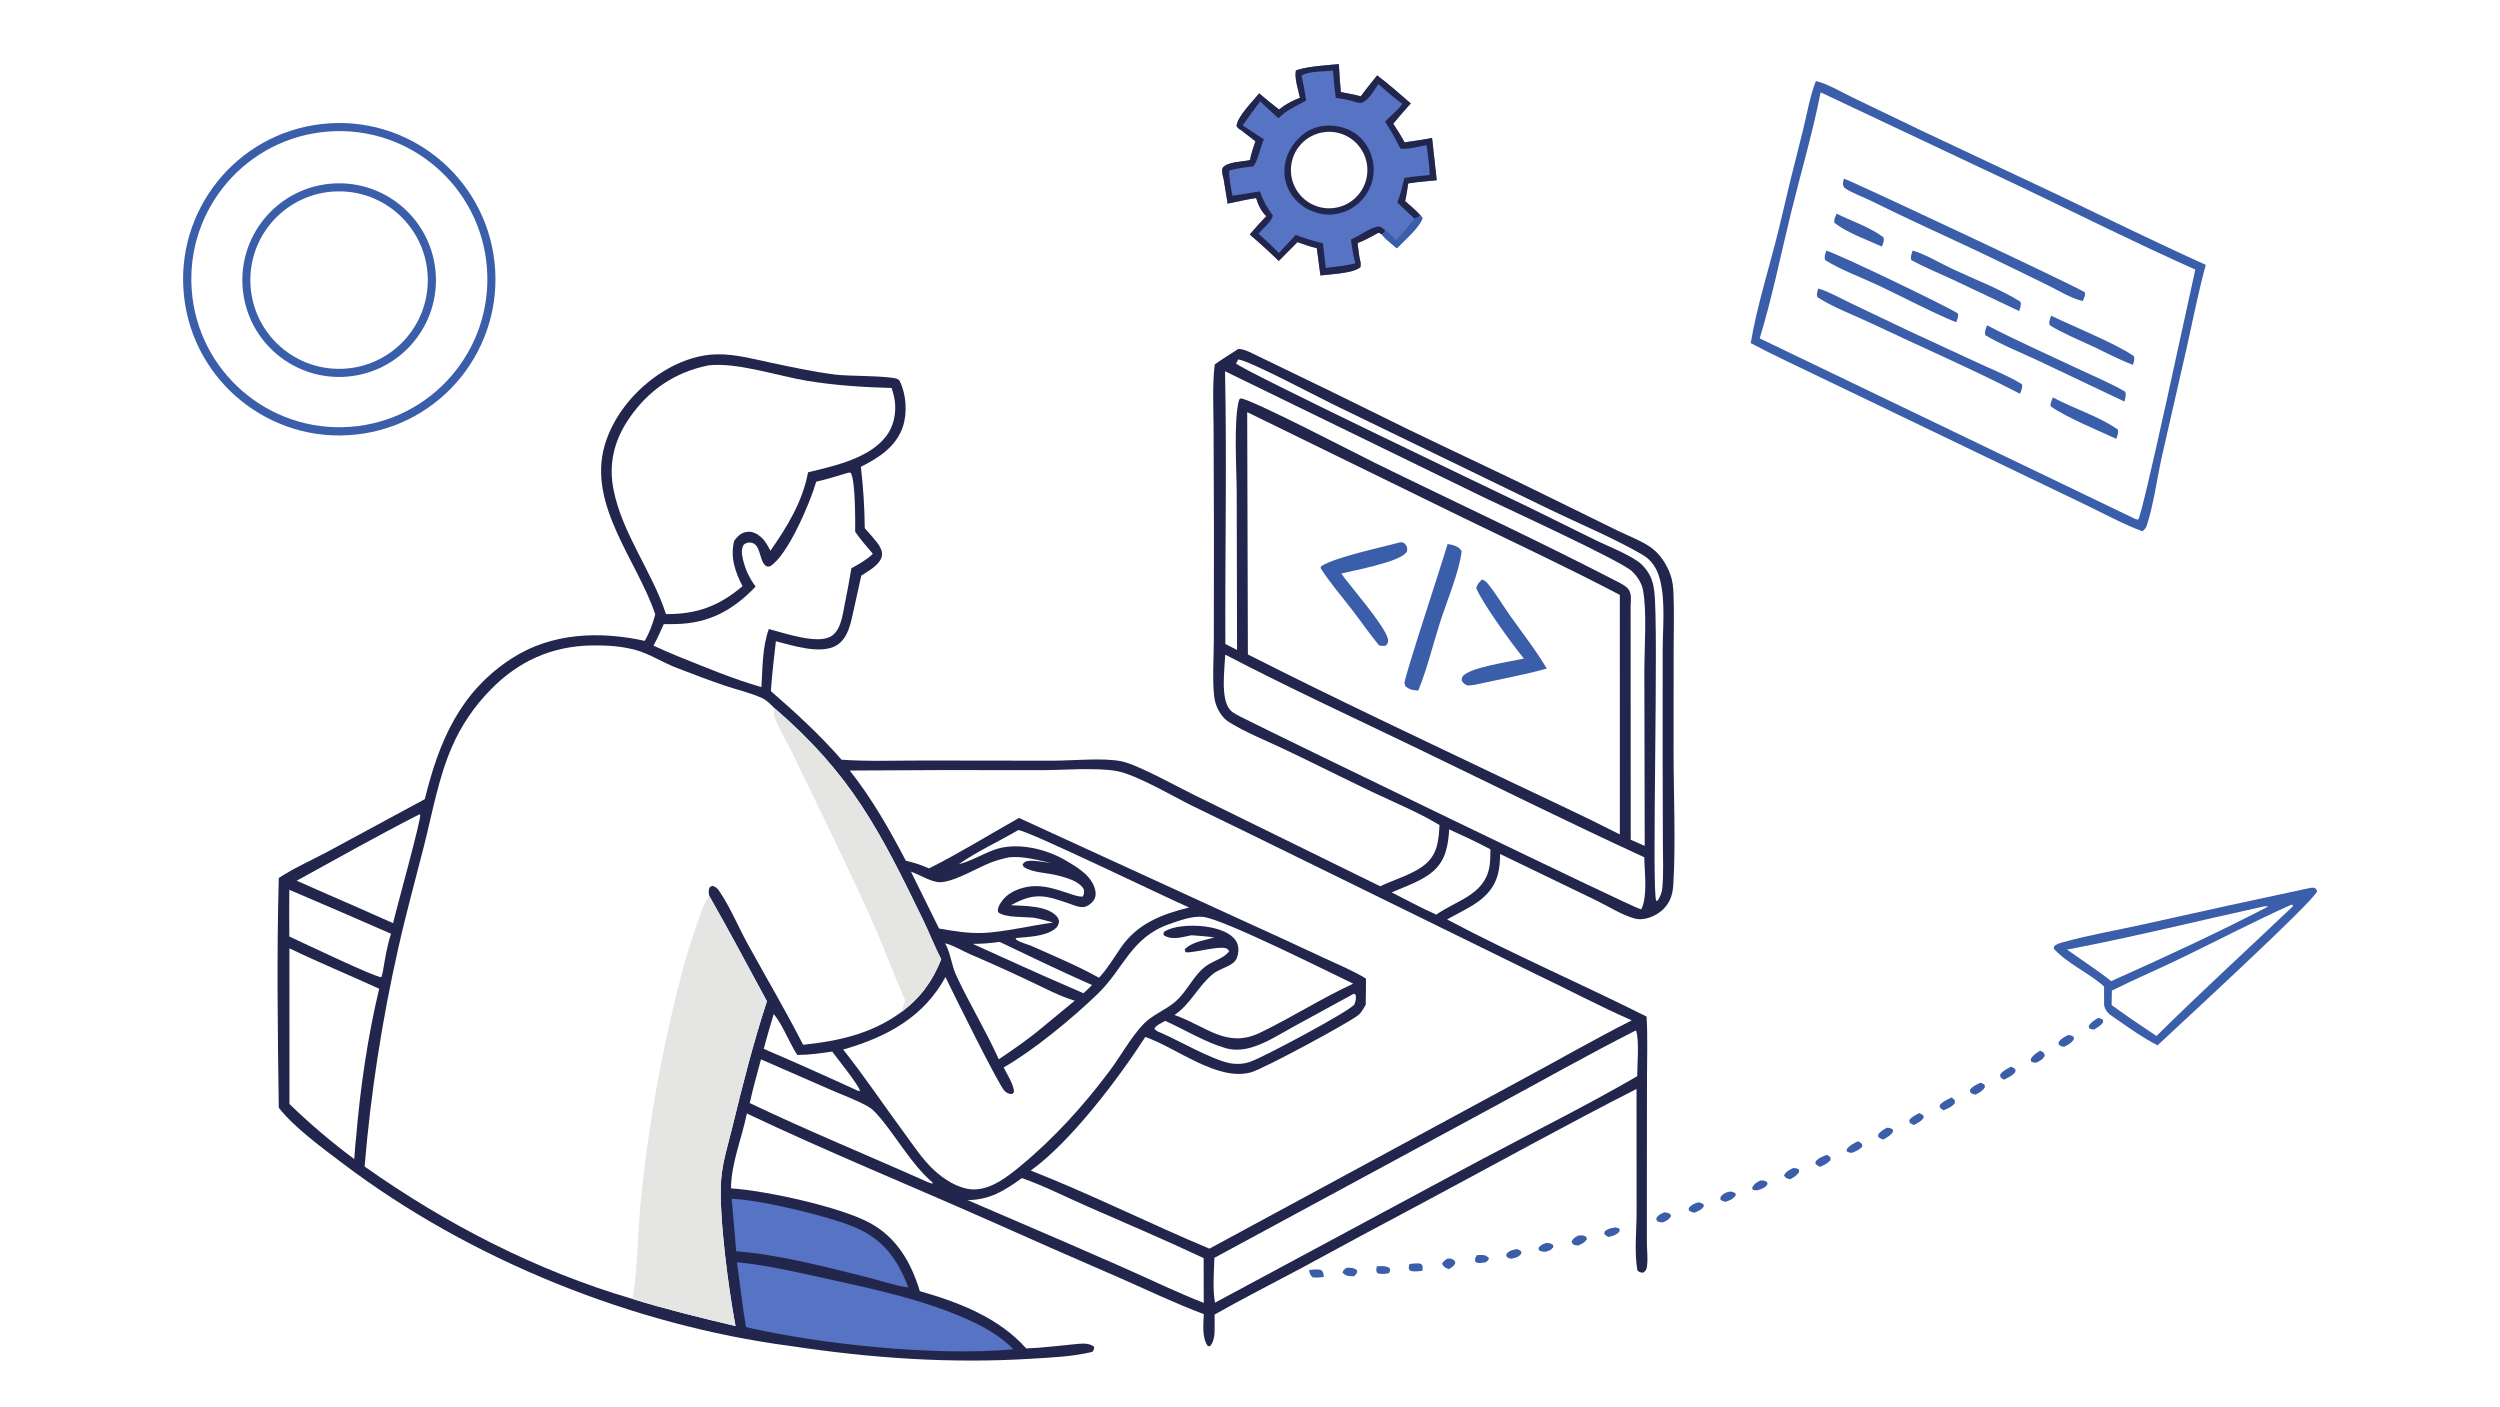 <svg xmlns="http://www.w3.org/2000/svg" style="display: block;" viewBox="0 0 2048 1152" width="1820" height="1024" preserveAspectRatio="none"><path transform="translate(0,0)" fill="rgb(255,255,255)" d="M 0 0 L 2048 0 L 2048 1152 L 0 1152 L 0 0 z"></path><path transform="translate(0,0)" fill="rgb(34,38,77)" d="M 1014.48 285.771 C 1018.62 285.895 1021.92 287.51 1025.59 289.231 C 1068.62 309.89 1111.53 330.812 1154.3 351.994 C 1192.9 370.699 1231.88 388.602 1270.3 407.673 L 1324.81 434.437 C 1333.6 438.706 1344.22 442.685 1352.22 448.209 C 1359.74 453.406 1365.51 462.364 1368.5 470.942 C 1370.19 475.774 1370.67 480.554 1370.9 485.63 C 1371.58 500.723 1371.07 516.032 1371.06 531.144 L 1371 615.825 C 1370.97 650.355 1372.85 690.479 1370.78 724.47 C 1370.5 729.199 1369.77 733.352 1367.68 737.634 C 1364.39 744.363 1358.1 749.166 1351.07 751.541 C 1347.26 752.829 1343.07 753.321 1339.14 752.268 C 1328.83 749.501 1316.91 741.93 1307.19 737.245 L 1228.88 699.406 C 1228.89 705.027 1228.41 711.245 1226.9 716.676 C 1221.29 736.901 1201.96 743.578 1185.45 753.029 C 1238.84 781.348 1294.79 805.466 1348.88 832.573 C 1349.87 849.2 1349.24 866.263 1349.22 882.932 L 1349.11 972.398 L 1349.12 1017.46 C 1349.15 1023.87 1350.09 1030.78 1349.21 1037.1 C 1348.82 1039.9 1348.28 1040.7 1346.15 1042.3 C 1343.47 1042.11 1343.26 1042.18 1341.32 1040.36 C 1338.72 1025.39 1340.68 1008.04 1340.69 992.751 L 1340.64 891.845 C 1281.73 921.886 1223.77 954.052 1165.42 985.191 C 1132.09 1002.87 1098.84 1020.73 1065.7 1038.77 C 1042.12 1051.35 1018.25 1063.48 994.98 1076.63 C 994.99 1081.59 995.154 1086.64 994.97 1091.59 C 994.839 1095.14 993.739 1100.19 991.053 1102.67 L 989.349 1102.28 C 984.386 1095.28 985.936 1084.36 986.144 1076.25 C 963.057 1067.67 940.365 1056.76 917.807 1046.82 C 882.437 1031.55 847.165 1016.05 811.994 1000.34 C 745.405 970.82 677.598 943.172 611.818 911.962 C 607.763 932.195 599.009 952.503 598.829 973.247 C 627.367 975.162 688.054 988.327 712.467 1001.51 C 734.639 1013.48 746.396 1033.96 753.522 1057.45 C 785.218 1066.44 818.325 1079.16 840.673 1104.35 C 854.423 1103.9 867.91 1102.03 881.584 1100.78 C 886.575 1100.33 892.298 1099.71 896.313 1103.07 C 896.164 1105.23 896.281 1105.47 894.802 1107.19 C 878.706 1111.12 860.82 1111.83 844.307 1112.84 C 778.391 1116.87 713.84 1112.36 648.59 1102.51 C 648.14 1102.45 647.691 1102.4 647.242 1102.34 C 518.272 1085.29 384.903 1031.62 281.087 953.083 C 264.634 940.637 240.659 923.173 228.384 907.199 C 227.467 845.708 226.657 780.425 228.375 719.085 C 240.428 711.074 254.813 704.784 267.622 697.925 L 348.007 654.504 C 359.612 607.225 376.827 566.46 419.55 539.025 C 452.087 518.133 491.302 516.778 528.199 524.857 C 532.099 518.023 534.722 510.761 536.786 503.201 C 522.098 459.125 481.188 413.81 495.341 364.758 C 503.025 338.124 524.05 314.66 548.082 301.437 C 559.978 294.891 573.761 290.345 587.414 290.171 C 602.313 289.98 617.2 293.998 631.67 297.085 C 648.996 300.781 666.556 304.503 684.135 306.78 C 695.164 308.209 727.832 307.588 735.017 310.331 C 736.039 310.721 736.744 311.476 737.216 312.436 C 742.395 322.968 743.39 338.25 739.661 349.366 C 734.11 365.913 719.979 374.853 705.234 382.33 C 707.214 399.181 708.237 415.677 708.424 432.624 C 711.878 436.536 715.508 440.425 718.681 444.567 C 720.861 447.413 723.159 451.473 722.46 455.19 C 721.051 462.69 711.327 467.586 705.565 471.465 L 699.204 500.218 C 696.962 510.208 694.868 522.735 685.337 528.528 C 672.537 536.309 649.014 528.643 635.596 525.191 C 634.048 538.786 632.432 552.362 631.505 566.016 C 651.894 583.759 671.614 601.782 689.387 622.198 C 711.205 623.73 733.578 622.854 755.452 622.864 L 862.598 622.999 C 878.833 622.981 903.643 620.466 918.606 623.474 C 931.906 626.147 964.649 644.467 978.529 651.213 L 1130.67 725.853 C 1142.56 720.096 1158.37 715.999 1168.29 707.221 C 1177.82 698.796 1178.59 687.561 1179.24 675.733 C 1161.98 665.231 1142.34 657.268 1124.09 648.586 C 1099.75 637.012 1075.73 624.778 1051.36 613.265 C 1036.65 606.314 1020.75 600.035 1006.94 591.475 C 1004.63 590.045 1002.74 588.3 1001.08 586.148 C 997.154 581.05 995.099 575.412 994.508 569.049 C 993.159 554.529 994.339 538.946 994.357 524.331 L 994.457 434.24 L 994.153 350.092 C 994.082 333.081 993.069 315.358 995.114 298.465 C 1001.32 293.961 1008.04 289.959 1014.48 285.771 z"></path><path transform="translate(0,0)" fill="rgb(255,255,255)" d="M 298.677 955.39 C 303.71 895.448 312.881 835.925 326.126 777.249 C 332.401 748.973 340.155 721.116 347.274 693.054 C 354.057 666.316 359.14 637.067 370.202 611.777 C 377.75 594.351 388.469 578.477 401.812 564.965 C 424.568 541.487 452.158 529.12 484.827 528.622 C 496.825 528.439 509.035 529.138 520.658 532.323 C 532.111 535.462 543.287 542.824 554.632 547.114 C 567.81 552.097 581.038 557.307 594.408 561.75 C 604.326 565.045 614.974 567.473 624.477 571.809 C 628.233 573.522 631.543 577.169 634.488 580.018 C 697.426 634.263 720.725 680.329 756.016 753.014 C 761.23 763.753 765.6 775.107 771.052 785.675 C 763.92 803.669 754.035 817.179 738.466 828.818 C 714.305 846.545 687.251 852.629 657.919 855.67 C 643.659 827.77 627.683 800.686 612.593 773.228 C 604.979 759.376 598.597 744.026 589.972 730.884 C 588.054 727.961 586.767 726.206 583.289 725.497 L 581.206 726.924 C 580.18 729.767 580.532 730.898 581.07 733.788 C 597.272 762.242 612.622 791.245 628.255 820.019 C 617.225 853.649 608.358 888.462 600.004 922.844 C 596.585 936.919 591.829 951.695 590.762 966.131 C 588.633 994.943 596.855 1056.2 602.533 1086.02 C 574.043 1079.29 545.942 1072.44 517.959 1063.78 C 439.617 1040.86 365.182 1002.4 298.677 955.39 z"></path><path transform="translate(0,0)" fill="rgb(229,229,228)" d="M 581.07 733.788 C 597.272 762.242 612.622 791.245 628.255 820.019 C 617.225 853.649 608.358 888.462 600.004 922.844 C 596.585 936.919 591.829 951.695 590.762 966.131 C 588.633 994.943 596.855 1056.2 602.533 1086.02 C 574.043 1079.29 545.942 1072.44 517.959 1063.78 C 521.13 1054.84 523.154 1001.81 524.438 988.562 C 529.553 935.816 537.715 884.633 549.698 833.04 C 555.302 808.915 561.205 784.884 569.391 761.483 C 572.462 752.706 575.541 741.157 581.07 733.788 z"></path><path transform="translate(0,0)" fill="rgb(229,229,228)" d="M 634.488 580.018 C 697.426 634.263 720.725 680.329 756.016 753.014 C 761.23 763.753 765.6 775.107 771.052 785.675 C 763.92 803.669 754.035 817.179 738.466 828.818 L 741.448 818.995 C 733.08 800.489 726.067 781.226 718.041 762.542 C 707.581 738.192 695.977 714.214 684.649 690.257 L 649.41 617.404 C 644.735 607.796 639.036 598.299 634.936 588.462 C 633.537 585.104 633.897 583.459 634.488 580.018 z"></path><path transform="translate(0,0)" fill="rgb(255,255,255)" d="M 696.106 631.066 C 747.99 630.661 799.875 630.559 851.76 630.76 C 869.816 630.821 898.081 628.423 914.875 631.516 C 930.766 634.442 960.19 651.771 976.133 659.709 L 1023.64 682.814 L 1258.93 798.206 C 1284.84 810.605 1310.45 824.076 1336.7 835.684 C 1306.51 850.908 1276.97 867.986 1247.15 883.974 L 990.75 1022.64 C 941.69 1002.14 893.81 978.073 844.36 958.676 C 876.752 935.642 916.401 883.196 938.232 849.269 C 963.7 858.08 997.436 885.885 1024.83 878.245 C 1035.26 875.337 1103.79 838.269 1112.46 831.574 C 1115.3 829.378 1117.06 825.913 1118.8 822.834 C 1119.03 815.727 1118.95 808.583 1119.01 801.47 C 1108.25 794.838 1095.86 789.854 1084.41 784.473 C 1061.44 773.729 1038.4 763.127 1015.29 752.666 L 834.769 669.884 C 810.258 683.646 786.192 698.6 761.078 711.217 C 754.779 708.475 748.797 706.426 742.083 704.974 C 728.459 678.953 714.405 654.167 696.106 631.066 z"></path><path transform="translate(0,0)" fill="rgb(255,255,255)" d="M 1021.71 337.551 L 1198.68 424.087 C 1241.5 444.894 1284.82 465.099 1326.96 487.238 L 1326.98 683.397 C 1297.24 668.172 1266.65 654.192 1236.5 639.78 C 1165 605.607 1092.91 571.868 1022.27 535.982 L 1021.71 337.551 z"></path><path transform="translate(0,0)" fill="rgb(58,94,169)" d="M 1146.88 444.192 C 1147.49 444.103 1147.74 444.03 1148.41 444.138 C 1150.89 444.539 1151.48 446.174 1152.68 448.115 C 1152.73 449.796 1153.04 450.893 1152.09 452.35 C 1147.05 460.128 1108.83 467.294 1098.72 469.708 C 1106.8 481.05 1135.02 512.915 1137.08 523.678 C 1137.52 525.995 1136.61 526.977 1135.38 528.733 C 1133.24 529.173 1131.82 529.058 1129.71 528.525 C 1122.03 519.327 1115.21 509.279 1107.89 499.779 C 1099.12 488.387 1089.42 477.205 1081.7 465.1 L 1082.58 463.532 C 1094.72 456.072 1131.41 448.384 1146.88 444.192 z"></path><path transform="translate(0,0)" fill="rgb(58,94,169)" d="M 1214.09 474.496 C 1215.9 475.315 1217.42 476.316 1218.69 477.863 C 1225.36 485.974 1230.99 495.625 1237.08 504.235 C 1247.15 518.45 1258.3 532.565 1267.11 547.577 C 1247.96 552.911 1227.91 556.464 1208.48 560.778 C 1206.34 561.156 1204.24 561.298 1202.08 561.419 C 1199.81 560.366 1198.72 559.554 1197.4 557.42 C 1197.45 555.956 1197.35 555.345 1198.17 554.117 C 1203.23 546.538 1238.23 541.81 1248.34 539.327 C 1238.87 527.8 1214.6 494.4 1209.34 481.687 C 1210.15 478.295 1211.77 477.055 1214.09 474.496 z"></path><path transform="translate(0,0)" fill="rgb(58,94,169)" d="M 1185.84 445.602 C 1187.71 445.746 1189.6 446.198 1191.37 446.807 C 1194.04 447.721 1196.1 448.94 1197.39 451.532 C 1195.47 468.264 1184.82 493.548 1179.48 510.357 C 1173.68 528.583 1169.09 547.861 1161.86 565.541 C 1157.89 565.458 1154.33 564.765 1151.34 562.011 C 1151.11 561.283 1150.58 560.164 1150.53 559.437 C 1150.27 555.139 1181.47 460.791 1185.84 445.602 z"></path><path transform="translate(0,0)" fill="rgb(255,255,255)" d="M 822.22 874.235 C 847.15 859.93 878.448 834.017 899.216 814.008 C 920.65 793.357 926.356 767.96 957.696 756.891 C 965.844 754.013 976.886 749.967 985.573 750.941 C 1002.37 752.825 1087.33 795.483 1108.54 805.624 C 1082.43 817.71 1058.09 833.337 1032.22 845.802 C 1004.75 859.034 988.21 840.387 962.141 831.287 C 975.53 822.189 981.433 807.684 993.585 797.733 C 997.804 794.279 1003.73 792.744 1008.4 789.884 C 1011.6 787.923 1013.24 785.592 1014.02 781.951 C 1014.9 777.879 1014.69 773.823 1012.29 770.266 C 1008 763.892 998.939 761.031 991.817 759.562 C 981.388 757.409 962.855 757.08 953.495 763.222 L 953.061 765.492 C 953.394 765.866 953.472 765.997 953.959 766.29 C 960.507 770.223 969.154 767.349 976.048 765.958 C 982.359 766.429 988.644 766.882 994.914 767.765 C 986.118 770.392 977.498 770.976 970.472 777.372 L 971.225 779.926 C 978.449 780.729 1002.27 773.153 1005.92 777.661 C 1006.28 778.104 1006.59 778.588 1006.91 779.06 C 1003.57 784.219 994.112 787.025 988.922 790.537 C 977.73 798.111 972.697 812.164 962.309 820.807 C 954.29 827.479 944.009 831.133 936.711 838.763 C 926.379 849.565 918.352 864.531 909.307 876.642 C 887.814 905.421 863.331 932.471 835.53 955.323 C 824.367 964.499 810.015 975.666 794.739 973.962 C 784.073 972.773 773.16 965.719 765.433 958.609 C 755.809 949.752 748.3 938.146 740.56 927.652 C 723.892 905.056 708.224 881.522 690.718 859.581 L 692.116 859.179 C 726.904 849.001 756.628 832.978 774.513 800.216 C 780.549 812.815 818.352 889.301 822.997 893.531 C 824.911 895.275 826.696 896.152 829.302 895.968 L 830.637 894.406 C 830.761 888.646 824.774 879.528 822.22 874.235 z"></path><path transform="translate(0,0)" fill="rgb(255,255,255)" d="M 580.677 299.203 C 603.982 296.594 637.741 308.077 661.546 311.953 C 684.552 315.698 707.14 317.13 730.388 317.766 C 731.094 319.875 731.749 322.03 732.262 324.194 C 734.62 334.139 733.294 345.653 727.861 354.395 C 715.127 374.885 683.82 381.504 661.969 386.8 C 657.497 410.717 644.91 431.464 631.12 451.041 C 629.073 447 626.706 442.664 623.223 439.689 C 620.155 437.068 616.244 435.034 612.106 435.577 C 607.053 436.239 604.322 439.064 601.433 442.908 C 598.081 456.367 602.159 468.159 608.259 480.105 C 588.825 496.424 571.104 503.047 545.561 502.94 C 534.296 468.211 509.787 437.189 502.631 401.168 C 498.444 380.089 502.954 361.208 514.839 343.485 C 530.723 319.798 552.746 304.69 580.677 299.203 z"></path><path transform="translate(0,0)" fill="rgb(255,255,255)" d="M 1003.72 536.156 C 1055.89 563.366 1109.6 588.101 1162.61 613.674 C 1223.95 643.271 1285.12 673.695 1347.01 702.111 C 1347.17 714.419 1349.88 733.634 1344.63 744.591 C 1344.4 744.61 1344.17 744.655 1343.93 744.648 C 1340.23 744.536 1047.45 602.831 1018.95 588.336 C 1015.61 586.637 1010.18 584.221 1007.71 581.424 C 999.616 572.234 1003.28 547.821 1003.72 536.156 z"></path><path transform="translate(0,0)" fill="rgb(255,255,255)" d="M 1339.87 844.016 L 1340.46 844.57 C 1342.91 852.939 1341.21 872.02 1341.22 881.404 C 1298.77 906.025 1254.22 928.022 1210.87 951.081 L 995.318 1066.88 C 993.31 1055.63 994.488 1041.56 994.85 1030.15 L 1224.57 905.97 C 1262.96 885.247 1300.96 863.753 1339.87 844.016 z"></path><path transform="translate(0,0)" fill="rgb(255,255,255)" d="M 695.129 387.082 L 696.953 387.21 C 700.85 394.173 700.573 426.214 700.571 435.522 C 704.844 441.853 710.166 447.696 715.043 453.583 C 709.826 458.58 703.756 461.974 697.463 465.377 C 695.809 475.29 693.982 485.172 691.984 495.021 C 690.214 503.587 689.004 515.968 680.952 521.038 C 669.83 528.04 642.346 518.402 629.855 515.17 C 624.553 529.164 624.645 547.859 623.753 562.736 C 600.775 556.165 578.496 546.795 556.339 537.907 C 549.228 535.091 542.29 531.958 535.338 528.775 C 538.447 523.058 541.069 517.101 543.769 511.185 C 546.986 511.2 550.203 511.177 553.419 511.118 C 580.818 510.56 600.375 499.875 619.028 480.41 C 613.909 473.649 610.316 465.86 608.496 457.578 C 607.597 453.523 607.018 449.662 609.396 445.994 C 610.776 445.013 611.947 444.375 613.686 444.334 C 623.434 444.107 621.541 458.16 626.79 462.952 C 628.214 464.251 628.942 463.969 630.672 463.891 C 645.17 455.491 663.936 411.113 668.631 394.531 C 677.575 392.447 686.34 389.729 695.129 387.082 z"></path><path transform="translate(0,0)" fill="rgb(255,255,255)" d="M 1003.56 304.073 L 1215.89 407.52 C 1233.6 416.07 1328.13 459.38 1337.04 467.958 C 1341.1 471.862 1344.81 477.408 1345.89 482.99 C 1349.31 500.57 1347.04 530.813 1347.05 549.967 L 1347.34 692.779 L 1335.89 687.75 L 1335.8 496.498 C 1335.96 492.17 1336.78 486.679 1334.25 482.943 C 1332.17 479.867 1327.28 477.57 1324.01 475.879 C 1258.79 442.123 1191.82 411.25 1125.9 378.862 C 1109.56 370.835 1026.86 327.73 1016.36 326.204 L 1015.08 327.344 C 1010.38 343.477 1013.09 384.953 1013.11 403.455 L 1013.4 532.303 L 1003.81 527.462 C 1003.51 453.039 1005.09 378.467 1003.56 304.073 z"></path><path transform="translate(0,0)" fill="rgb(86,116,195)" d="M 603.7 1033.73 C 628.244 1036.2 652.692 1041.87 676.749 1047.18 C 716.071 1055.85 756.343 1064.3 793.235 1080.89 C 806.502 1086.86 820.012 1094.55 830.205 1105.07 C 767.273 1110.87 672.835 1101.19 611.154 1086.9 C 608.088 1069.33 606.251 1051.4 603.7 1033.73 z"></path><path transform="translate(0,0)" fill="rgb(255,255,255)" d="M 237.1 776.684 C 261.252 788.346 286.212 798.59 310.615 809.78 C 301.18 849.19 295.025 891.574 291.69 931.981 C 290.926 937.661 290.69 943.567 290.209 949.287 C 271.546 935.427 253.815 920.356 237.129 904.17 L 237.1 776.684 z"></path><path transform="translate(0,0)" fill="rgb(255,255,255)" d="M 837.202 964.847 C 855.542 971.355 873.738 980.598 891.633 988.44 C 923.131 1002.24 954.909 1015.73 986.01 1030.39 L 986.115 1067.06 C 975.749 1063.09 965.613 1058.49 955.439 1054.05 C 901.719 1029.36 846.947 1006.38 792.679 982.899 C 811.174 982.635 822.615 975.254 837.202 964.847 z"></path><path transform="translate(0,0)" fill="rgb(255,255,255)" d="M 834.124 679.852 C 840.982 679.608 956.093 735.517 974.167 743.229 C 951.768 748.764 931.961 756.221 918.203 776.13 C 912.414 784.507 907.28 793.333 900.287 800.794 C 882.883 791.044 863.703 783.109 845.488 774.933 C 842.351 773.526 834.927 771.654 832.617 769.597 C 832.256 769.275 832.213 768.717 832.011 768.277 C 841.913 767.255 855.613 767.131 863.897 761.026 C 866.455 759.141 867.167 757.348 867.605 754.34 C 867.21 752.986 866.745 751.731 865.815 750.64 C 858.125 741.626 839.069 741.954 828.2 741.386 C 847.907 730.386 856.698 733.314 877.06 740.459 C 880.491 741.663 884.03 743.201 887.751 742.86 C 890.656 742.594 894.209 739.888 895.823 737.549 C 897.646 734.904 897.902 731.992 897.196 728.921 C 894.51 717.235 882.604 710.353 873.078 704.729 C 856.868 695.159 832.614 689.251 814.183 696.089 C 804.551 699.662 795.359 705.27 785.391 707.819 C 800.348 697.333 818.258 689.146 834.124 679.852 z"></path><path transform="translate(0,0)" fill="rgb(86,116,195)" d="M 599.392 981.865 C 621.725 982.269 681.38 996.593 702.037 1005.88 C 724.409 1015.95 735.674 1032.21 744.063 1054.41 C 731.817 1052.65 719.022 1048.17 706.968 1045.18 C 674.462 1037.1 636.373 1027.27 603.104 1024.78 C 601.774 1010.48 600.801 996.152 599.392 981.865 z"></path><path transform="translate(0,0)" fill="rgb(255,255,255)" d="M 623.394 867.61 L 680.821 892.703 C 690.815 897.065 701.823 900.955 711.255 906.359 C 714.037 907.952 716.397 910.217 718.511 912.605 C 734.49 930.647 745.523 952.488 763.918 968.464 L 763.848 969.503 L 759.648 967.994 C 711.279 946.364 661.98 926.239 614.188 903.403 C 616.827 891.379 620.213 879.501 623.394 867.61 z"></path><path transform="translate(0,0)" fill="rgb(255,255,255)" d="M 826.414 702.18 C 837.776 700.916 850.013 704.366 861.03 706.822 C 855.411 706.169 848.423 704.556 842.841 705.038 C 840.186 705.267 839.13 705.995 837.662 707.994 L 838.603 709.991 C 845.18 714.705 858.348 714.837 866.351 716.977 C 873.6 718.915 883.917 721.446 887.881 728.334 C 888.183 731.077 888.222 731.706 887.13 734.214 C 879.622 735.407 860.242 722.84 841.694 726.321 C 833.223 727.911 824.771 731.608 819.967 739.096 C 818.323 741.658 816.972 744.148 817.673 747.128 C 823.27 751.794 839.516 750.72 847.063 751.667 C 852.361 752.605 857.5 754.128 862.671 755.588 C 845.462 757.851 821.698 763.44 805.603 764.081 C 793.46 764.564 781.184 762.582 769.266 760.459 L 746.24 713.862 C 753.195 716.323 760.7 721.22 767.893 722.385 C 778.516 724.106 800.087 710.998 810.796 706.752 C 815.899 704.729 821.059 703.36 826.414 702.18 z"></path><path transform="translate(0,0)" fill="rgb(255,255,255)" d="M 774.262 772.561 C 780.951 774.166 788.329 778.727 794.764 781.538 C 811.042 788.515 827.187 795.8 843.19 803.387 C 855.21 809.008 867.691 815.756 880.412 819.571 L 853.532 841.738 C 842.4 851.095 830.233 859.405 818.206 867.563 C 807.78 844.31 794.281 822.354 783.504 799.217 C 779.365 790.331 778.969 781.096 774.262 772.561 z"></path><path transform="translate(0,0)" fill="rgb(255,255,255)" d="M 1014.47 294.358 C 1024.55 295.939 1077.58 324.107 1091.38 330.841 L 1266.58 415.809 C 1291.86 428.182 1321.35 440.292 1345.26 454.181 C 1353.47 458.95 1357.55 465.833 1359.88 474.845 C 1364.48 492.629 1362.06 514.879 1362.06 533.295 L 1362.04 623.837 L 1362.22 689.839 C 1362.26 702.168 1362.86 714.783 1361.8 727.061 C 1361.45 731.163 1360.12 733.992 1358.06 737.516 L 1356.82 737.766 C 1352.81 731.423 1359 515.522 1355.2 484.33 C 1354.41 477.85 1352.83 472.309 1348.92 467.007 C 1346.81 464.144 1344.33 461.501 1341.37 459.51 C 1331.19 452.671 1318.51 447.929 1307.47 442.567 L 1252.24 415.333 C 1228.66 403.974 1015.33 302.164 1012.55 297.642 L 1014.47 294.358 z"></path><path transform="translate(0,0)" fill="rgb(255,255,255)" d="M 343.407 667.013 L 344.234 667.305 C 345.05 671.415 324.713 744.123 322.018 756.068 C 304.135 748.089 286.211 740.2 268.247 732.404 L 243.036 721.321 C 276.284 703.007 309.624 684.298 343.407 667.013 z"></path><path transform="translate(0,0)" fill="rgb(255,255,255)" d="M 237.017 728.75 C 264.85 740.598 292.618 752.596 320.322 764.743 C 317.033 774.803 315.387 785.345 313.644 795.758 C 313.316 797.296 312.872 798.774 312.409 800.274 C 308.389 801.024 245.92 771.06 237.025 767.01 C 236.802 754.271 237.003 741.493 237.017 728.75 z"></path><path transform="translate(0,0)" fill="rgb(255,255,255)" d="M 1187.17 679.242 C 1198.58 684.446 1209.85 689.728 1220.95 695.582 C 1220.85 700.279 1220.95 705.244 1220.14 709.873 C 1216.07 733.063 1193.16 737.332 1176.58 749.067 C 1164.18 743.565 1152.13 737.013 1140.03 730.864 C 1151.1 726.039 1165.15 721.445 1174.22 713.408 C 1184.46 704.339 1186.38 692.175 1187.17 679.242 z"></path><path transform="translate(0,0)" fill="rgb(255,255,255)" d="M 1109.02 813.867 C 1109.76 814.019 1110.1 814.491 1110.67 814.972 C 1110.93 818.228 1110.64 819.873 1109.38 822.887 C 1102.68 829.759 1036.98 864.787 1024.6 869.448 C 1019.11 871.516 1012.72 871.823 1006.99 870.631 C 992.442 867.605 966.793 852.873 951.633 846.11 C 949.156 845.025 947.219 844.661 945.695 842.357 C 947.384 839.472 951.642 837.798 954.575 836.105 C 970.555 843.332 987.263 853.603 1004.05 858.441 C 1010.97 860.436 1018.16 859.876 1025.02 857.897 C 1037.31 854.353 1049.17 846.573 1060.34 840.459 L 1109.02 813.867 z"></path><path transform="translate(0,0)" fill="rgb(255,255,255)" d="M 633.844 830.483 C 641.66 840.096 646.259 853.508 653.158 864.015 C 662.847 863.992 672.167 862.649 681.725 861.24 C 685.105 865.89 704.5 889.972 704.487 893.553 L 702.715 893.32 C 677.191 881.551 651.514 870.118 625.69 859.024 C 628.121 849.441 631.062 839.969 633.844 830.483 z"></path><path transform="translate(0,0)" fill="rgb(255,255,255)" d="M 818.869 771.4 C 843.993 783.417 869.097 795.513 894.591 806.759 C 892.373 809.09 889.921 811.252 887.576 813.458 L 877.412 809.013 C 850.361 797.521 823.701 784.996 796.849 773.032 C 804.395 773.019 811.399 772.506 818.869 771.4 z"></path><path transform="translate(0,0)" fill="rgb(58,94,169)" d="M 1487.58 66.386 C 1497.52 68.724 1508.47 75.421 1517.69 79.861 L 1573.22 106.575 L 1685.86 159.606 C 1726.11 178.803 1766.32 198.588 1806.97 216.901 C 1800.86 239.334 1796.38 262.378 1791.3 285.072 L 1771.04 373.825 C 1767.22 390.948 1763.96 414.705 1758.52 430.691 C 1757.84 432.699 1756.67 433.885 1754.94 435.109 C 1739.25 429.229 1723.77 420.791 1708.67 413.51 L 1628.29 374.892 L 1491.41 309.109 C 1472.34 299.785 1452.89 291.039 1434.19 281.001 C 1439.33 249.956 1449.93 217.714 1457.34 186.949 C 1463.58 160.141 1470.12 133.405 1476.98 106.749 C 1480.22 93.605 1482.62 78.941 1487.58 66.386 z"></path><path transform="translate(0,0)" fill="rgb(255,255,255)" d="M 1491.47 75.618 L 1654.41 152.493 C 1702.29 175.371 1749.93 199.184 1798.39 220.795 C 1793.62 241.777 1755.51 420.533 1751.65 425.484 L 1749.64 425.235 L 1441.56 277.143 C 1451.8 243.583 1458.85 208.343 1467.23 174.213 C 1475.29 141.404 1484.94 108.777 1491.47 75.618 z"></path><path transform="translate(0,0)" fill="rgb(58,94,169)" d="M 1510.5 146.258 C 1513.38 146.588 1701.87 234.976 1707.88 239.405 C 1708.45 242.249 1707.26 243.915 1706.19 246.543 C 1697.05 244.601 1686.13 237.813 1677.64 233.681 C 1659.43 224.818 1641.29 215.761 1622.98 207.105 C 1593.09 192.976 1562.93 179.489 1533.32 164.758 C 1526.29 161.256 1516.95 158.121 1510.67 153.614 C 1509.15 150.537 1509.78 149.496 1510.5 146.258 z"></path><path transform="translate(0,0)" fill="rgb(58,94,169)" d="M 1489.53 236.299 C 1498.46 238.951 1507.51 244.183 1515.92 248.209 L 1563.53 270.918 L 1622.8 298.33 C 1633.89 303.439 1645.98 308.159 1656.31 314.645 C 1657.19 317.375 1655.74 319.915 1654.76 322.47 C 1615.17 302.027 1573.93 284.248 1533.67 265.121 C 1519.08 258.189 1502.53 252.157 1489 243.502 C 1487.75 240.724 1488.77 239.149 1489.53 236.299 z"></path><path transform="translate(0,0)" fill="rgb(58,94,169)" d="M 1627.79 266.436 C 1653.34 279.697 1679.75 291.354 1705.79 303.614 C 1717.51 309.136 1729.83 314.28 1741 320.814 C 1741.93 323.78 1741 325.909 1740.35 328.89 L 1669.77 295.393 C 1655.45 288.67 1639.92 282.586 1626.35 274.504 C 1625.65 271.249 1626.71 269.542 1627.79 266.436 z"></path><path transform="translate(0,0)" fill="rgb(58,94,169)" d="M 1496.08 205.277 C 1505.68 207.832 1597.25 251.953 1604.03 256.832 C 1604.45 259.701 1603.46 261.3 1602.46 263.955 C 1581 255.122 1560.01 243.78 1538.99 233.844 C 1524.8 227.138 1508.34 221.282 1495.12 212.987 C 1494.23 210.143 1495.31 208.1 1496.08 205.277 z"></path><path transform="translate(0,0)" fill="rgb(58,94,169)" d="M 1566.88 205.174 C 1577.6 208.348 1589 215.356 1599.24 220.18 C 1617.5 228.773 1638.07 236.475 1655.14 247.084 C 1656.04 249.806 1654.88 252.059 1654.14 254.786 L 1599.97 229.111 C 1588.57 223.798 1576.8 219.028 1565.72 213.054 C 1564.83 210.164 1566.03 208.022 1566.88 205.174 z"></path><path transform="translate(0,0)" fill="rgb(58,94,169)" d="M 1680.25 258.545 C 1698.51 267.393 1732.58 281.043 1747.92 291.555 C 1749.07 294.2 1748.01 296.076 1747.31 298.804 C 1736.21 294.706 1725.24 288.789 1714.5 283.734 C 1702.81 278.229 1690.14 273.153 1679.16 266.363 C 1678.06 263.809 1679.5 261.185 1680.25 258.545 z"></path><path transform="translate(0,0)" fill="rgb(58,94,169)" d="M 1681.77 325.446 C 1698.74 334.764 1719.16 340.71 1734.92 351.789 C 1735.75 354.514 1734.51 356.75 1733.7 359.436 C 1718.11 352.19 1693.33 342.138 1679.98 332.814 C 1679.33 330.455 1680.91 327.652 1681.77 325.446 z"></path><path transform="translate(0,0)" fill="rgb(58,94,169)" d="M 1504.58 175.009 C 1516.34 180.846 1532.89 186.492 1542.96 194.42 C 1543.72 197.394 1542.64 199.108 1541.68 201.946 C 1529.14 196.238 1513.73 190.951 1502.79 182.556 C 1502.28 179.392 1503.35 177.923 1504.58 175.009 z"></path><path transform="translate(0,0)" fill="rgb(58,94,169)" d="M 263.523 101.572 C 333.856 93.6 397.296 144.25 405.095 214.603 C 412.894 284.955 362.087 348.27 291.715 355.895 C 221.589 363.494 158.543 312.902 150.771 242.795 C 143 172.688 193.435 109.517 263.523 101.572 z"></path><path transform="translate(0,0)" fill="rgb(255,255,255)" d="M 268.684 107.741 C 335.578 102.592 393.939 152.741 398.916 219.648 C 403.892 286.555 353.592 344.786 286.672 349.589 C 219.997 354.375 162.025 304.298 157.067 237.636 C 152.109 170.973 202.035 112.872 268.684 107.741 z"></path><path transform="translate(0,0)" fill="rgb(58,94,169)" d="M 269.575 150.564 C 313.422 145.976 352.593 178.034 356.767 221.923 C 360.941 265.812 328.515 304.679 284.589 308.439 C 241.244 312.149 203.004 280.245 198.885 236.938 C 194.766 193.63 226.308 155.09 269.575 150.564 z"></path><path transform="translate(0,0)" fill="rgb(255,255,255)" d="M 275.947 156.745 C 316.089 155.739 349.44 187.474 350.428 227.615 C 351.416 267.757 319.666 301.094 279.524 302.064 C 239.407 303.034 206.095 271.309 205.108 231.192 C 204.121 191.076 235.831 157.75 275.947 156.745 z"></path><path transform="translate(0,0)" fill="rgb(86,116,195)" d="M 1064 56.876 C 1074.43 54.108 1086.04 53.541 1096.78 52.528 C 1097.16 60.167 1097.71 67.796 1098.42 75.41 C 1103.92 76.448 1109.4 77.449 1114.81 78.9 C 1119 72.972 1123.71 67.438 1128.19 61.733 C 1137.7 68.976 1146.66 76.859 1155.68 84.698 C 1150.87 90.19 1145.92 95.617 1141.32 101.286 C 1144.56 106.317 1147.79 111.305 1150.63 116.581 C 1158.09 115.427 1165.75 114.553 1173.13 112.943 C 1174.49 124.493 1175.77 136.052 1176.98 147.619 C 1169.2 148.375 1161.33 148.944 1153.62 150.209 C 1152.88 155.041 1152.24 159.901 1151.04 164.645 C 1155.24 168.496 1160.16 172.306 1163.81 176.658 L 1165.36 178.414 C 1163.1 186.231 1150.14 197.201 1144.31 203.355 C 1140.42 199.894 1135.08 196.157 1132.02 192.013 L 1129.44 190.505 C 1123.74 193.495 1118.17 196.897 1112.1 199.072 C 1112.82 204.285 1113.21 209.853 1114.58 214.927 C 1114.76 216.347 1114.61 217.497 1114.42 218.902 C 1107.99 223.985 1090.12 224.476 1081.71 225.588 C 1080.75 218.117 1079.74 210.651 1078.7 203.191 C 1073.27 202.059 1068.13 200.124 1062.92 198.245 L 1047.58 213.71 C 1039.9 206.238 1031.97 199.018 1023.82 192.06 C 1028.22 186.93 1032.62 181.895 1037.36 177.085 C 1032.96 172.7 1030.84 168.075 1029 162.197 C 1021.18 163.341 1013.41 165.168 1005.67 166.781 L 1002.47 146.956 C 1001.72 143.839 1000.6 140.751 1001.51 137.587 C 1005.45 132.283 1017.49 132.656 1024.04 131.098 C 1024.86 125.891 1026.86 120.723 1028.46 115.704 L 1016.77 106.623 C 1015.01 105.62 1014.06 104.949 1012.97 103.224 C 1013.91 94.997 1026.35 82.967 1031.52 76.476 C 1036.84 81.011 1042.26 85.421 1047.78 89.702 C 1053.09 85.359 1058.59 82.577 1064.92 80.093 C 1063.66 74.04 1060.21 63.609 1061.62 57.78 L 1064 56.876 z"></path><path transform="translate(0,0)" fill="rgb(34,38,77)" d="M 1064 56.876 C 1074.43 54.108 1086.04 53.541 1096.78 52.528 C 1097.16 60.167 1097.71 67.796 1098.42 75.41 C 1103.92 76.448 1109.4 77.449 1114.81 78.9 C 1119 72.972 1123.71 67.438 1128.19 61.733 C 1137.7 68.976 1146.66 76.859 1155.68 84.698 C 1150.87 90.19 1145.92 95.617 1141.32 101.286 C 1144.56 106.317 1147.79 111.305 1150.63 116.581 C 1158.09 115.427 1165.75 114.553 1173.13 112.943 C 1174.49 124.493 1175.77 136.052 1176.98 147.619 C 1169.2 148.375 1161.33 148.944 1153.62 150.209 C 1152.88 155.041 1152.24 159.901 1151.04 164.645 C 1155.24 168.496 1160.16 172.306 1163.81 176.658 L 1158.79 179.161 L 1144.69 165.839 C 1147.32 159.369 1148.79 152.519 1150.45 145.752 C 1157.23 144.531 1164.33 144.085 1171.19 143.316 C 1171.05 135.209 1169.62 126.932 1168.62 118.88 C 1162.04 120.078 1154.28 122.243 1147.61 121.857 L 1146.45 120.336 C 1142.95 113.104 1139.04 106.416 1134.67 99.675 C 1139.36 94.609 1144.78 90.707 1148.79 84.957 C 1141.89 80.302 1135.54 74.281 1129.17 68.912 C 1126 73.403 1122.25 80.231 1117.59 83.196 C 1114.55 85.125 1112.74 84.095 1109.52 83.334 C 1104.48 81.649 1099.54 80.919 1094.3 80.212 C 1093.08 72.879 1092.76 65.238 1091.93 57.833 C 1085.01 58.588 1071.86 58.22 1066.22 61.864 C 1067.66 68.67 1069.04 75.424 1069.98 82.318 C 1061.95 86.943 1053.87 90.05 1047.38 96.932 C 1042.33 92.317 1037.19 87.77 1032.31 82.983 C 1027.45 89.499 1022.66 96.075 1017.96 102.709 C 1023.82 106.477 1029.65 110.297 1035.44 114.168 C 1032.58 119.162 1030.1 134.073 1026.3 136.335 C 1019.85 137.012 1013.73 137.834 1007.44 139.462 L 1006.86 140.23 C 1006.96 147.112 1008.25 153.572 1009.68 160.277 C 1017.15 159.1 1024.66 158.06 1032.09 156.728 C 1034.68 164.096 1038.02 170.381 1042.77 176.582 C 1041.35 181.93 1034.54 187.029 1031.05 191.41 C 1036.68 196.571 1042.44 201.632 1047.61 207.257 L 1061.48 192.398 C 1068.88 195.215 1075.98 197.452 1083.71 199.198 L 1086.07 219.431 C 1094 218.309 1102.6 217.72 1110.3 215.614 C 1108.61 209.139 1107.5 202.838 1106.67 196.201 C 1113.43 193.256 1121.15 187.234 1128.1 185.658 C 1130.98 185.006 1132.82 187.113 1134.94 188.692 C 1134.12 189.95 1133.45 191.394 1132.02 192.013 L 1129.44 190.505 C 1123.74 193.495 1118.17 196.897 1112.1 199.072 C 1112.82 204.285 1113.21 209.853 1114.58 214.927 C 1114.76 216.347 1114.61 217.497 1114.42 218.902 C 1107.99 223.985 1090.12 224.476 1081.71 225.588 C 1080.75 218.117 1079.74 210.651 1078.7 203.191 C 1073.27 202.059 1068.13 200.124 1062.92 198.245 L 1047.58 213.71 C 1039.9 206.238 1031.97 199.018 1023.82 192.06 C 1028.22 186.93 1032.62 181.895 1037.36 177.085 C 1032.96 172.7 1030.84 168.075 1029 162.197 C 1021.18 163.341 1013.41 165.168 1005.67 166.781 L 1002.47 146.956 C 1001.72 143.839 1000.6 140.751 1001.51 137.587 C 1005.45 132.283 1017.49 132.656 1024.04 131.098 C 1024.86 125.891 1026.86 120.723 1028.46 115.704 L 1016.77 106.623 C 1015.01 105.62 1014.06 104.949 1012.97 103.224 C 1013.91 94.997 1026.35 82.967 1031.52 76.476 C 1036.84 81.011 1042.26 85.421 1047.78 89.702 C 1053.09 85.359 1058.59 82.577 1064.92 80.093 C 1063.66 74.04 1060.21 63.609 1061.62 57.78 L 1064 56.876 z"></path><path transform="translate(0,0)" fill="rgb(58,94,169)" d="M 1163.81 176.658 L 1165.36 178.414 C 1163.1 186.231 1150.14 197.201 1144.31 203.355 C 1140.42 199.894 1135.08 196.157 1132.02 192.013 C 1133.45 191.394 1134.12 189.95 1134.94 188.692 C 1138.32 191.047 1140.98 194.001 1143.77 197.004 L 1158.79 179.161 L 1163.81 176.658 z"></path><path transform="translate(0,0)" fill="rgb(34,38,77)" d="M 1058.25 120.108 C 1063.98 111.639 1071.59 105.384 1081.86 103.449 C 1091.55 101.623 1102.57 103.78 1110.61 109.564 C 1118.47 115.211 1123.51 124.053 1124.92 133.575 C 1126.42 143.375 1123.85 153.362 1117.81 161.227 C 1111.66 169.275 1102.48 174.463 1092.41 175.589 C 1089.56 175.929 1086.73 175.734 1083.88 175.493 C 1078.54 174.356 1073.42 172.845 1068.78 169.863 C 1060.71 164.677 1054.84 156.778 1052.85 147.337 C 1050.89 137.966 1053.06 128.085 1058.25 120.108 z"></path><path transform="translate(0,0)" fill="rgb(255,255,255)" d="M 1065.93 117.93 C 1075.85 107.273 1091.82 104.866 1104.44 112.121 C 1117.07 119.376 1123.03 134.379 1118.83 148.323 C 1114.62 162.266 1101.36 171.469 1086.82 170.53 C 1074.75 169.749 1064.2 162.084 1059.74 150.839 C 1055.27 139.595 1057.68 126.783 1065.93 117.93 z"></path><path transform="translate(0,0)" fill="rgb(58,94,169)" d="M 1892.53 727.2 C 1893.92 726.978 1895.05 726.769 1896.37 727.36 C 1897.66 727.936 1897.65 728.723 1898.17 729.961 C 1895.87 737.872 1783.64 840.887 1767.46 856.137 C 1756.04 850.343 1744.53 842.179 1734.01 834.83 C 1729.24 831.491 1724.76 829.247 1723.69 823.25 L 1723.63 807.905 C 1711.13 796.734 1693.48 789.171 1682.45 776.959 L 1682.73 775.089 C 1684.83 773.003 1687.57 772.369 1690.36 771.595 C 1711.63 765.692 1734.07 761.878 1755.66 757.083 C 1801.23 746.854 1846.85 736.893 1892.53 727.2 z"></path><path transform="translate(0,0)" fill="rgb(255,255,255)" d="M 1877.02 740.952 L 1878.08 741.074 L 1878.44 742.152 C 1841.17 777.578 1803.16 812.322 1766.59 848.47 L 1747.52 835.627 C 1741.57 831.584 1735.73 827.342 1729.85 823.184 L 1730.05 811.27 C 1749.19 801.799 1768.84 793.425 1788.04 784.096 C 1817.68 769.7 1846.98 754.475 1877.02 740.952 z"></path><path transform="translate(0,0)" fill="rgb(255,255,255)" d="M 1854.87 742.269 C 1855.95 742.155 1857.15 742.328 1858.24 742.382 C 1816.29 764.106 1772.63 784.325 1729.45 803.548 C 1723.72 798.916 1717.77 794.713 1711.69 790.54 L 1693.33 777.716 C 1747.36 767.472 1801.12 754.076 1854.87 742.269 z"></path><path transform="translate(0,0)" fill="rgb(58,94,169)" d="M 1694.07 847.739 C 1696.19 847.748 1697.07 848.069 1698.81 849.258 L 1698.91 851.101 C 1696.96 854.416 1694.16 855.643 1690.86 857.355 C 1688.94 857.245 1688.04 856.613 1686.54 855.55 L 1686.45 853.544 C 1688.42 850.554 1690.99 849.354 1694.07 847.739 z"></path><path transform="translate(0,0)" fill="rgb(58,94,169)" d="M 1647.34 873.65 C 1649.14 874.007 1649.86 874.78 1651.09 876.021 L 1650.95 877.991 C 1648.62 881.089 1645.04 882.54 1641.67 884.26 C 1640.53 883.819 1639.62 882.849 1638.68 882.06 L 1638.56 880.034 C 1640.62 876.931 1644.17 875.41 1647.34 873.65 z"></path><path transform="translate(0,0)" fill="rgb(58,94,169)" d="M 1598.79 898.798 C 1599.76 899.42 1600.59 900.408 1601.42 901.221 L 1601.35 903.594 C 1599.16 906.514 1595.58 907.787 1592.38 909.318 C 1591.01 908.929 1590.05 907.868 1589.01 906.941 L 1589.05 905.09 C 1591.32 902.067 1595.47 900.48 1598.79 898.798 z"></path><path transform="translate(0,0)" fill="rgb(58,94,169)" d="M 1293.13 1011.86 C 1294.94 1011.78 1296.85 1011.53 1298.5 1012.43 C 1299.84 1013.16 1299.59 1013.5 1300.01 1014.87 C 1297.98 1017.95 1296.41 1018.35 1293.15 1019.96 C 1291.99 1020 1290.86 1020.07 1289.77 1019.59 C 1287.98 1018.8 1288.06 1018.45 1287.45 1016.7 C 1289.15 1013.72 1290.18 1013.37 1293.13 1011.86 z"></path><path transform="translate(0,0)" fill="rgb(58,94,169)" d="M 1622.44 886.758 C 1623.75 887.012 1624.63 887.664 1625.76 888.354 L 1626 890.571 C 1623.99 893.632 1621.58 894.835 1618.42 896.493 C 1616.29 896.215 1615.44 895.792 1613.83 894.374 L 1613.89 892.453 C 1616.08 889.458 1619.17 888.283 1622.44 886.758 z"></path><path transform="translate(0,0)" fill="rgb(58,94,169)" d="M 1522.12 934.685 C 1523.37 935.176 1524.36 936.147 1525.41 936.977 L 1525.57 938.971 C 1523.5 941.621 1520.44 942.71 1517.47 944.109 C 1515.22 944.029 1514.69 944.089 1512.74 942.841 L 1512.96 941.029 C 1515.53 937.822 1518.48 936.441 1522.12 934.685 z"></path><path transform="translate(0,0)" fill="rgb(58,94,169)" d="M 1496.4 945.86 C 1497.68 946.246 1498.52 947.106 1499.55 947.941 L 1499.53 950.014 C 1497.56 952.794 1494.28 954.079 1491.32 955.568 C 1489.53 955.278 1488.62 954.378 1487.29 953.242 L 1487.27 951.371 C 1489.63 948.342 1492.96 947.279 1496.4 945.86 z"></path><path transform="translate(0,0)" fill="rgb(58,94,169)" d="M 1545.8 923.613 C 1547.89 923.682 1548.84 923.902 1550.57 925.118 L 1550.73 926.949 C 1548.77 930.046 1546.05 931.418 1542.95 933.191 C 1541.36 933.072 1540.19 932.221 1538.85 931.429 L 1538.49 929.505 C 1540.08 926.571 1543.01 925.218 1545.8 923.613 z"></path><path transform="translate(0,0)" fill="rgb(58,94,169)" d="M 1417.04 975.895 C 1419.12 975.943 1420.05 976.251 1421.78 977.383 L 1421.86 979.028 C 1419.82 982.159 1417.22 982.961 1413.87 984.246 C 1411.47 983.877 1411.04 983.817 1409.22 982.235 L 1409.64 979.974 C 1412.06 977.269 1413.62 976.66 1417.04 975.895 z"></path><path transform="translate(0,0)" fill="rgb(58,94,169)" d="M 1468.57 956.763 C 1470.83 956.586 1471.79 956.678 1473.73 957.89 L 1473.78 959.909 C 1471.83 962.969 1469.52 964.153 1466.41 965.848 C 1466.3 965.822 1466.18 965.804 1466.07 965.769 C 1463.6 964.996 1462.79 964.922 1461.45 962.679 C 1462.84 959.597 1465.76 958.385 1468.57 956.763 z"></path><path transform="translate(0,0)" fill="rgb(58,94,169)" d="M 1442.04 966.831 C 1444.51 966.761 1445.71 966.782 1447.76 968.207 L 1447.85 969.907 C 1446.08 972.926 1443.43 973.569 1440.32 974.638 C 1438.92 975.14 1437.41 974.74 1435.98 974.544 L 1435.31 972.72 C 1437.41 969.111 1438.46 968.767 1442.04 966.831 z"></path><path transform="translate(0,0)" fill="rgb(58,94,169)" d="M 1671.11 860.563 C 1672.23 860.886 1671.98 860.726 1672.8 861.22 C 1674.66 862.34 1674.56 862.546 1675.08 864.589 C 1673.71 867.624 1671.2 868.708 1668.44 870.239 C 1666.57 870.445 1665.62 870.176 1663.9 869.424 L 1663.54 867.473 C 1665.29 864.16 1668.07 862.571 1671.11 860.563 z"></path><path transform="translate(0,0)" fill="rgb(58,94,169)" d="M 1391.14 984.734 C 1393.05 984.826 1394.03 985.446 1395.58 986.434 L 1395.76 988.005 C 1393.99 990.892 1391.14 991.873 1388.18 993.191 C 1386.3 993.095 1385.19 992.421 1383.61 991.507 L 1383.33 989.548 C 1385.57 986.598 1387.76 985.899 1391.14 984.734 z"></path><path transform="translate(0,0)" fill="rgb(58,94,169)" d="M 1718.68 833.719 C 1720.16 833.759 1721.31 834.439 1722.6 835.069 L 1722.97 836.995 C 1721.38 839.875 1718.3 841.407 1715.6 843.103 C 1714.03 843.324 1712.92 842.801 1711.5 842.255 L 1711.03 840.442 C 1712.88 837.141 1715.56 835.659 1718.68 833.719 z"></path><path transform="translate(0,0)" fill="rgb(58,94,169)" d="M 1363.6 992.849 C 1365.06 992.964 1366.2 993.358 1367.55 993.874 C 1368.5 994.235 1368.56 995.117 1368.96 996.01 C 1367.02 999.024 1365.57 999.459 1362.44 1001.09 C 1360.4 1001.14 1359.24 1000.9 1357.38 1000.08 L 1356.75 998.054 C 1358.23 994.937 1360.63 994.156 1363.6 992.849 z"></path><path transform="translate(0,0)" fill="rgb(58,94,169)" d="M 1242.28 1023.03 C 1244.14 1023.2 1244.94 1023.91 1246.32 1025.05 L 1246.09 1027.03 C 1243.67 1029.78 1241.44 1030.17 1238 1030.93 C 1235.9 1030.56 1235.32 1030.22 1233.84 1028.69 L 1234.14 1026.98 C 1236.42 1024.15 1238.92 1023.79 1242.28 1023.03 z"></path><path transform="translate(0,0)" fill="rgb(58,94,169)" d="M 1323.38 1005.25 L 1326.47 1006.09 C 1326.99 1007.4 1326.9 1007.49 1326.5 1008.87 C 1323.62 1011.65 1321.5 1012.29 1317.63 1013.05 C 1316.19 1012.55 1315.31 1011.62 1314.18 1010.63 L 1314.52 1008.59 C 1317.27 1006.13 1319.86 1005.81 1323.38 1005.25 z"></path><path transform="translate(0,0)" fill="rgb(58,94,169)" d="M 1572.13 911.659 C 1573.57 912.037 1574.42 912.703 1575.63 913.529 L 1575.84 915.528 C 1573.88 918.476 1570.85 919.768 1567.81 921.371 C 1566.7 920.965 1565.58 920.194 1564.53 919.618 L 1564.02 917.564 C 1565.82 914.71 1569.25 913.287 1572.13 911.659 z"></path><path transform="translate(0,0)" fill="rgb(58,94,169)" d="M 1266.79 1017.93 C 1269.48 1018.09 1270.06 1018.17 1272.29 1019.64 L 1272.49 1021.39 C 1270.33 1024.11 1269.35 1024.21 1266.14 1025.17 C 1263.89 1025.2 1262.68 1025.09 1260.71 1023.97 L 1260.24 1022.08 C 1262.39 1019.37 1263.63 1019.09 1266.79 1017.93 z"></path><path transform="translate(0,0)" fill="rgb(58,94,169)" d="M 1154.6 1035.3 C 1157.89 1034.86 1161.12 1034.18 1164.35 1035.21 C 1165.93 1037.44 1165.46 1038.15 1165.23 1040.8 C 1161.76 1041.11 1157.96 1041.96 1154.72 1040.45 C 1153.6 1038.13 1154.01 1037.72 1154.6 1035.3 z"></path><path transform="translate(0,0)" fill="rgb(58,94,169)" d="M 1103.23 1038.28 C 1106.43 1038.27 1109.39 1038.2 1111.84 1040.49 C 1111.66 1043.19 1111.24 1043.29 1109.32 1045.25 C 1108.07 1045.25 1106.82 1045.24 1105.58 1045.12 C 1103.11 1044.88 1101.42 1044.15 1099.84 1042.26 C 1100.46 1039.83 1101.25 1039.71 1103.23 1038.28 z"></path><path transform="translate(0,0)" fill="rgb(58,94,169)" d="M 1072.42 1040.12 C 1075.78 1039.8 1079.12 1039.24 1082.42 1040.19 C 1084.37 1042.3 1084.16 1042.95 1084.43 1045.87 C 1081.33 1046.26 1078.52 1046.59 1075.4 1046.16 C 1072.91 1044.1 1073.04 1043.17 1072.42 1040.12 z"></path><path transform="translate(0,0)" fill="rgb(58,94,169)" d="M 1186.01 1030.68 C 1187.3 1030.74 1188.63 1030.76 1189.82 1031.3 C 1191.64 1032.14 1191.62 1032.62 1192.29 1034.41 C 1190.79 1037.34 1189.55 1037.81 1186.79 1039.45 C 1183.99 1038.31 1182.63 1037.72 1181.35 1035.04 C 1182.58 1032.57 1183.73 1032.11 1186.01 1030.68 z"></path><path transform="translate(0,0)" fill="rgb(58,94,169)" d="M 1127.99 1037.1 C 1131.6 1036.83 1135.25 1036.58 1138.43 1038.54 C 1139.03 1040.84 1138.81 1040.81 1137.75 1042.8 C 1134.5 1043.25 1131.48 1043.9 1128.33 1042.66 C 1126.95 1040.17 1127.31 1039.91 1127.99 1037.1 z"></path><path transform="translate(0,0)" fill="rgb(58,94,169)" d="M 1209.72 1028.02 C 1211.1 1027.91 1212.5 1027.79 1213.88 1027.82 C 1216.7 1027.87 1218.01 1028.62 1219.8 1030.54 C 1219.12 1032.5 1218.52 1032.68 1216.89 1033.88 C 1216.67 1033.9 1216.45 1033.92 1216.22 1033.95 C 1213.44 1034.29 1211.14 1035 1208.6 1033.48 C 1208.1 1030.8 1208.46 1030.49 1209.72 1028.02 z"></path></svg>